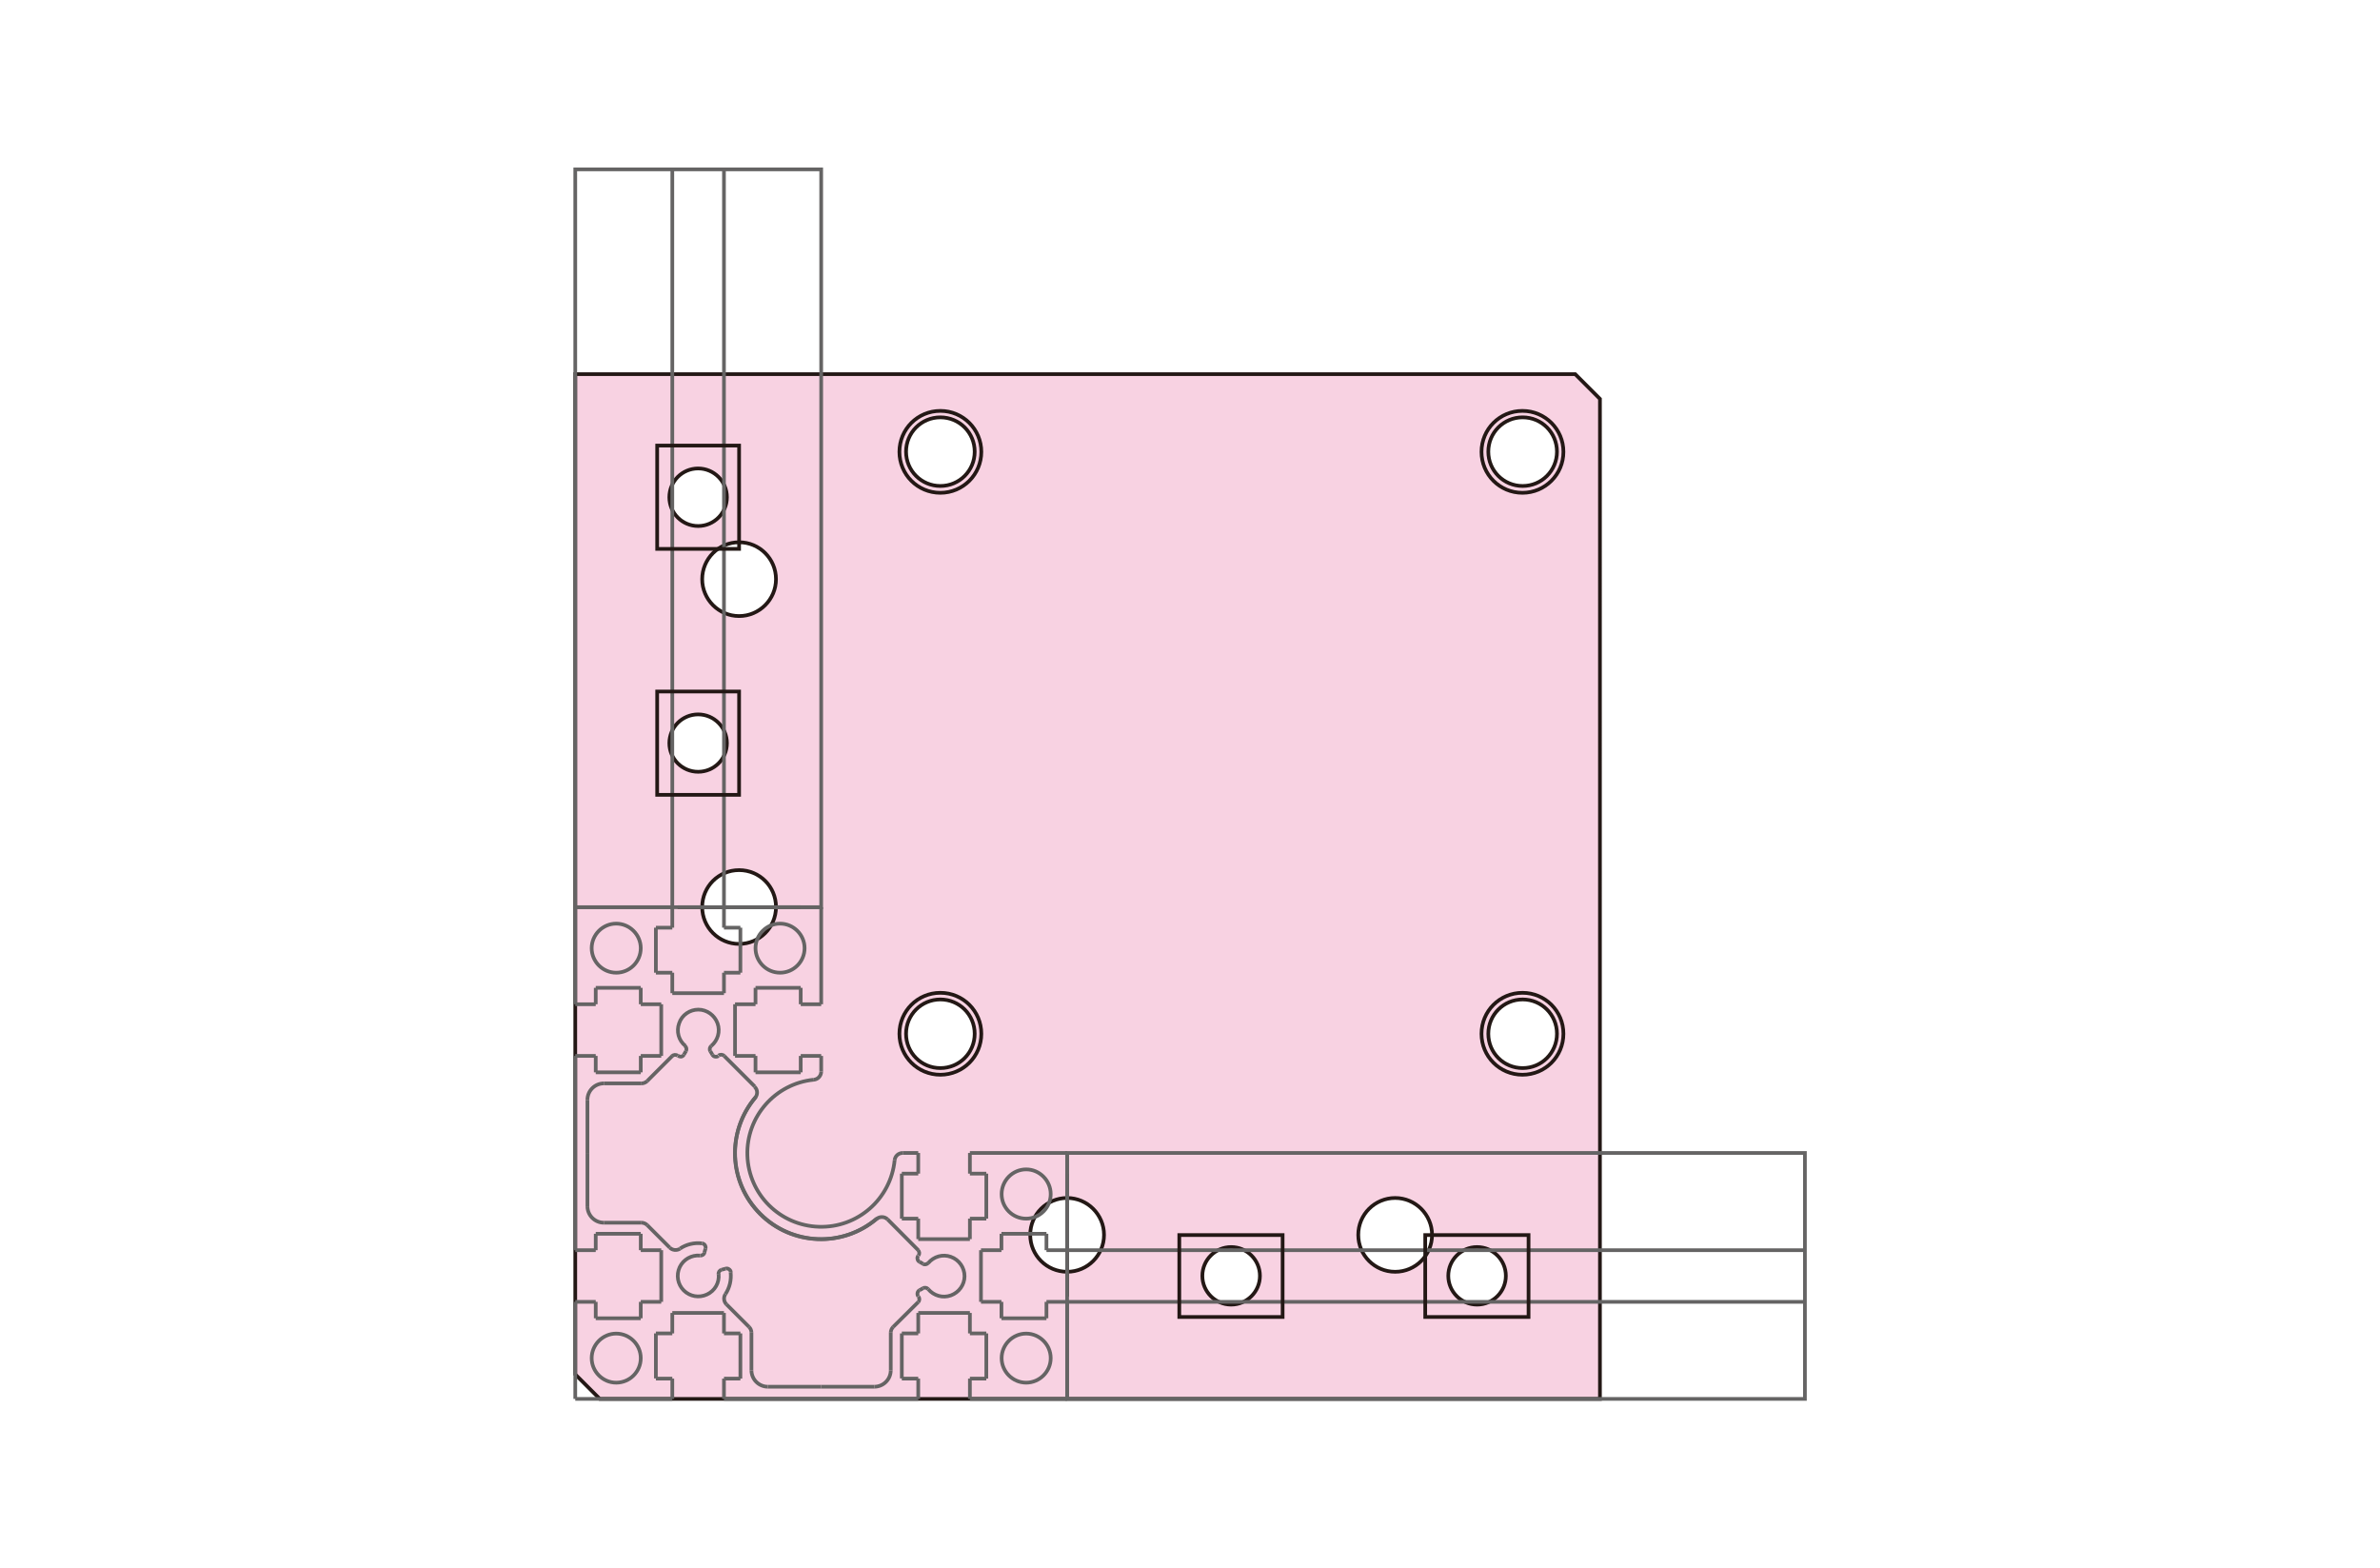 <?xml version="1.0" encoding="UTF-8"?>
<svg id="_レイヤー_1" data-name="レイヤー 1" xmlns="http://www.w3.org/2000/svg" viewBox="0 0 129 85">
  <defs>
    <style>
      .cls-1 {
        stroke: #231815;
      }

      .cls-1, .cls-2 {
        fill: none;
        stroke-miterlimit: 10;
        stroke-width: .2px;
      }

      .cls-2 {
        stroke: #656464;
      }

      .cls-3 {
        fill: #f8d2e2;
        stroke-width: 0px;
      }
    </style>
  </defs>
  <path class="cls-3" d="m85.38,20.28H31.18v54.21l1.33,1.33h54.21V21.62l-1.33-1.33Zm-47.54,5.11c.86,0,1.56.7,1.56,1.56s-.7,1.56-1.56,1.56-1.56-.7-1.56-1.56.7-1.56,1.56-1.56m-1.56,14.89c0-.86.7-1.56,1.56-1.56s1.56.7,1.56,1.56-.7,1.55-1.56,1.55-1.56-.7-1.56-1.55m3.78,10.88c-1.1,0-2-.89-2-2s.89-2,2-2,2,.89,2,2-.9,2-2,2m0-17.77c-1.1,0-2-.9-2-2s.89-2,2-2,2,.9,2,2-.9,2-2,2m10.91,24.5c-1.03,0-1.86-.83-1.86-1.86s.83-1.86,1.86-1.86,1.86.83,1.86,1.86-.83,1.86-1.86,1.86m0-31.55c-1.03,0-1.86-.83-1.86-1.86s.83-1.86,1.86-1.86,1.86.83,1.86,1.86-.83,1.86-1.86,1.86m6.87,42.59c-1.1,0-2-.89-2-2s.9-2,2-2,2,.9,2,2-.89,2-2,2m8.89,1.78c-.86,0-1.56-.7-1.56-1.56s.7-1.56,1.56-1.56,1.56.7,1.56,1.56-.7,1.56-1.56,1.56m8.89-1.78c-1.1,0-2-.89-2-2s.9-2,2-2,2,.9,2,2-.89,2-2,2m4.44,1.78c-.86,0-1.56-.7-1.56-1.56s.7-1.56,1.56-1.56,1.56.7,1.56,1.56-.7,1.56-1.56,1.56m2.47-12.82c-1.03,0-1.86-.83-1.86-1.86s.83-1.86,1.86-1.86,1.86.83,1.86,1.86-.83,1.86-1.86,1.86m0-31.55c-1.03,0-1.86-.83-1.86-1.86s.83-1.86,1.86-1.86,1.86.83,1.86,1.86-.83,1.86-1.86,1.86"/>
  <path class="cls-1" d="m85.38,20.28H31.18v54.21l1.33,1.33h54.21V21.62l-1.33-1.33Zm-47.54,5.11c.86,0,1.56.7,1.56,1.56s-.7,1.56-1.56,1.56-1.56-.7-1.56-1.56.7-1.56,1.56-1.56Zm-1.56,14.89c0-.86.7-1.56,1.56-1.56s1.56.7,1.56,1.56-.7,1.55-1.56,1.55-1.56-.7-1.56-1.55Zm3.78,10.88c-1.1,0-2-.89-2-2s.89-2,2-2,2,.89,2,2-.9,2-2,2Zm0-17.77c-1.1,0-2-.9-2-2s.89-2,2-2,2,.9,2,2-.9,2-2,2Zm10.91,24.5c-1.03,0-1.86-.83-1.86-1.86s.83-1.86,1.86-1.86,1.86.83,1.86,1.86-.83,1.86-1.86,1.86Zm0-31.55c-1.03,0-1.86-.83-1.86-1.86s.83-1.86,1.86-1.86,1.86.83,1.86,1.86-.83,1.86-1.86,1.86Zm6.87,42.59c-1.1,0-2-.89-2-2s.9-2,2-2,2,.9,2,2-.89,2-2,2Zm8.89,1.78c-.86,0-1.56-.7-1.56-1.56s.7-1.56,1.56-1.56,1.56.7,1.56,1.56-.7,1.56-1.56,1.56Zm8.89-1.78c-1.1,0-2-.89-2-2s.9-2,2-2,2,.9,2,2-.89,2-2,2Zm4.44,1.78c-.86,0-1.56-.7-1.56-1.56s.7-1.56,1.56-1.56,1.56.7,1.56,1.56-.7,1.56-1.56,1.56Zm2.47-12.82c-1.03,0-1.86-.83-1.86-1.86s.83-1.86,1.86-1.86,1.86.83,1.86,1.86-.83,1.86-1.86,1.86Zm0-31.55c-1.03,0-1.86-.83-1.86-1.86s.83-1.86,1.86-1.86,1.86.83,1.86,1.86-.83,1.86-1.86,1.86Z"/>
  <line class="cls-1" x1="40.46" y1="49.17" x2="39.66" y2="49.17"/>
  <line class="cls-1" x1="40.46" y1="49.17" x2="43.4" y2="49.17"/>
  <line class="cls-1" x1="39.66" y1="49.17" x2="36.73" y2="49.17"/>
  <path class="cls-1" d="m50.97,58.25c1.23,0,2.22-.99,2.22-2.22s-.99-2.22-2.22-2.22-2.22.99-2.22,2.22.99,2.22,2.22,2.22Z"/>
  <path class="cls-1" d="m82.52,26.71c1.23,0,2.22-1,2.22-2.22s-.99-2.22-2.22-2.22-2.22.99-2.22,2.22.99,2.22,2.22,2.22Z"/>
  <path class="cls-1" d="m50.97,26.71c1.23,0,2.22-1,2.22-2.22s-.99-2.22-2.22-2.22-2.22.99-2.22,2.22.99,2.22,2.22,2.22Z"/>
  <line class="cls-1" x1="57.84" y1="66.54" x2="57.84" y2="67.34"/>
  <line class="cls-1" x1="57.84" y1="66.54" x2="57.84" y2="63.61"/>
  <line class="cls-1" x1="57.84" y1="67.34" x2="57.84" y2="70.27"/>
  <path class="cls-1" d="m82.52,58.25c1.23,0,2.22-.99,2.22-2.22s-.99-2.22-2.22-2.22-2.22.99-2.22,2.22.99,2.22,2.22,2.22Z"/>
  <path class="cls-2" d="m39.11,68.82c-.11.03-.17.13-.17.24"/>
  <path class="cls-2" d="m37.95,68.05c.11.01.21-.06.24-.16"/>
  <path class="cls-2" d="m37.95,68.05c-.47-.04-.91.21-1.11.63-.2.43-.11.93.22,1.26.33.33.83.42,1.26.22.43-.2.68-.64.63-1.11"/>
  <path class="cls-2" d="m38.55,56.69c-.08.07-.11.19-.05.28"/>
  <path class="cls-2" d="m32.73,58.72c-.49,0-.89.4-.89.89"/>
  <line class="cls-2" x1="31.84" y1="59.61" x2="31.84" y2="62.49"/>
  <path class="cls-2" d="m31.84,65.38c0,.49.4.89.89.89"/>
  <line class="cls-2" x1="31.84" y1="65.38" x2="31.84" y2="62.49"/>
  <path class="cls-2" d="m36.3,67.62c.15.15.38.17.56.06"/>
  <path class="cls-2" d="m35.08,66.4c-.08-.08-.2-.13-.31-.13"/>
  <line class="cls-2" x1="32.73" y1="66.27" x2="34.77" y2="66.27"/>
  <line class="cls-2" x1="36.3" y1="67.62" x2="35.08" y2="66.4"/>
  <path class="cls-2" d="m38.24,67.67c.02-.06,0-.13-.03-.18-.03-.05-.09-.09-.16-.1"/>
  <line class="cls-2" x1="38.18" y1="67.89" x2="38.24" y2="67.67"/>
  <path class="cls-2" d="m38.05,67.39c-.42-.05-.84.05-1.19.28"/>
  <path class="cls-2" d="m47.39,75.16c.49,0,.89-.4.89-.89"/>
  <line class="cls-2" x1="47.39" y1="75.16" x2="44.51" y2="75.16"/>
  <path class="cls-2" d="m40.97,59.45c-1.59,1.85-1.49,4.61.24,6.34,1.73,1.73,4.49,1.83,6.34.24"/>
  <path class="cls-2" d="m40.73,74.27c0,.49.4.89.89.89"/>
  <line class="cls-2" x1="41.62" y1="75.16" x2="44.51" y2="75.16"/>
  <path class="cls-2" d="m39.32,70.14c-.12.18-.09.41.06.56"/>
  <path class="cls-2" d="m40.73,72.23c0-.12-.05-.23-.13-.31"/>
  <line class="cls-2" x1="40.73" y1="74.27" x2="40.73" y2="72.23"/>
  <line class="cls-2" x1="39.38" y1="70.7" x2="40.6" y2="71.92"/>
  <path class="cls-2" d="m39.61,68.95c0-.06-.04-.12-.1-.16-.05-.04-.12-.05-.18-.03"/>
  <line class="cls-2" x1="39.11" y1="68.82" x2="39.33" y2="68.76"/>
  <path class="cls-2" d="m39.32,70.14c.23-.35.33-.77.28-1.19"/>
  <path class="cls-2" d="m44.11,58.52c.23-.02.4-.22.4-.44"/>
  <path class="cls-2" d="m48.93,62.49c-.23,0-.42.17-.44.4"/>
  <path class="cls-2" d="m44.11,58.52c-2.1.21-3.67,2.01-3.6,4.11.07,2.11,1.76,3.79,3.87,3.86,2.1.07,3.9-1.5,4.11-3.6"/>
  <path class="cls-2" d="m40.93,59.5c.15-.18.14-.44-.03-.6"/>
  <path class="cls-2" d="m37.18,56.97c.05-.09.03-.21-.05-.28"/>
  <path class="cls-2" d="m38.55,56.69c.36-.3.5-.79.34-1.23-.16-.44-.58-.74-1.04-.74s-.89.29-1.04.74c-.16.44-.03.93.34,1.23"/>
  <path class="cls-2" d="m36.74,57.22s.12.06.18.05c.06-.01.12-.05.15-.11"/>
  <line class="cls-2" x1="37.18" y1="56.97" x2="37.07" y2="57.16"/>
  <path class="cls-2" d="m36.73,57.22c-.09-.07-.22-.06-.3.02"/>
  <path class="cls-2" d="m34.77,58.72c.12,0,.23-.05.31-.13"/>
  <line class="cls-2" x1="32.73" y1="58.72" x2="34.77" y2="58.72"/>
  <line class="cls-2" x1="36.44" y1="57.23" x2="35.08" y2="58.59"/>
  <path class="cls-2" d="m38.61,57.16c.03.06.09.1.15.11.06.01.13,0,.18-.04"/>
  <line class="cls-2" x1="38.5" y1="56.97" x2="38.61" y2="57.16"/>
  <path class="cls-2" d="m39.25,57.23c-.08-.08-.21-.09-.3-.02"/>
  <line class="cls-2" x1="39.25" y1="57.23" x2="40.91" y2="58.89"/>
  <path class="cls-2" d="m48.11,66.09c-.16-.16-.43-.17-.6-.02"/>
  <path class="cls-2" d="m40.93,59.5c-1.56,1.86-1.44,4.59.27,6.3,1.71,1.71,4.44,1.83,6.3.27"/>
  <path class="cls-2" d="m48.41,71.92c-.08.08-.13.2-.13.31"/>
  <line class="cls-2" x1="48.28" y1="74.27" x2="48.28" y2="72.23"/>
  <path class="cls-2" d="m50.03,68.5c.09.06.21.03.28-.05"/>
  <path class="cls-2" d="m50.31,69.87c-.07-.08-.19-.1-.28-.05"/>
  <path class="cls-2" d="m50.31,69.87c.3.36.79.5,1.23.34.44-.16.74-.58.74-1.04s-.29-.89-.74-1.05c-.44-.16-.93-.02-1.23.34"/>
  <path class="cls-2" d="m49.84,69.93c-.06.03-.1.09-.11.15-.01.06,0,.13.04.18"/>
  <line class="cls-2" x1="50.03" y1="69.82" x2="49.84" y2="69.93"/>
  <path class="cls-2" d="m49.77,70.57c.08-.08.08-.21.01-.3"/>
  <line class="cls-2" x1="49.77" y1="70.57" x2="48.41" y2="71.92"/>
  <path class="cls-2" d="m49.77,68.06c-.04.05-.06.12-.04.18.01.07.05.12.11.15"/>
  <line class="cls-2" x1="50.03" y1="68.5" x2="49.84" y2="68.39"/>
  <path class="cls-2" d="m49.78,68.05c.07-.09.06-.21-.02-.29"/>
  <line class="cls-2" x1="49.77" y1="67.76" x2="48.11" y2="66.09"/>
  <path class="cls-2" d="m33.4,74.94c.74,0,1.33-.6,1.33-1.33s-.6-1.33-1.33-1.33-1.33.6-1.33,1.33.6,1.33,1.33,1.33Z"/>
  <path class="cls-2" d="m55.62,74.94c.73,0,1.33-.6,1.33-1.33s-.6-1.33-1.33-1.33-1.33.6-1.33,1.33.6,1.33,1.33,1.33Z"/>
  <path class="cls-2" d="m33.4,52.72c.74,0,1.33-.6,1.33-1.33s-.6-1.33-1.33-1.33-1.33.6-1.33,1.33.6,1.33,1.33,1.33Z"/>
  <path class="cls-2" d="m42.28,52.72c.74,0,1.33-.6,1.33-1.33s-.6-1.33-1.33-1.33-1.33.6-1.33,1.33.6,1.33,1.33,1.33Z"/>
  <line class="cls-2" x1="31.18" y1="75.82" x2="31.18" y2="70.56"/>
  <line class="cls-2" x1="31.18" y1="70.56" x2="32.29" y2="70.56"/>
  <line class="cls-2" x1="32.29" y1="70.56" x2="32.29" y2="71.45"/>
  <line class="cls-2" x1="32.29" y1="71.45" x2="34.73" y2="71.45"/>
  <line class="cls-2" x1="34.73" y1="71.45" x2="34.73" y2="70.56"/>
  <line class="cls-2" x1="34.73" y1="70.56" x2="35.84" y2="70.56"/>
  <line class="cls-2" x1="35.84" y1="70.56" x2="35.84" y2="67.76"/>
  <line class="cls-2" x1="35.84" y1="67.76" x2="34.73" y2="67.76"/>
  <line class="cls-2" x1="34.73" y1="67.76" x2="34.73" y2="66.87"/>
  <line class="cls-2" x1="34.73" y1="66.87" x2="32.29" y2="66.87"/>
  <line class="cls-2" x1="32.29" y1="66.87" x2="32.29" y2="67.76"/>
  <line class="cls-2" x1="32.29" y1="67.76" x2="31.18" y2="67.76"/>
  <line class="cls-2" x1="31.18" y1="67.76" x2="31.18" y2="57.23"/>
  <line class="cls-2" x1="31.18" y1="57.23" x2="32.29" y2="57.23"/>
  <line class="cls-2" x1="32.29" y1="57.23" x2="32.29" y2="58.12"/>
  <line class="cls-2" x1="32.29" y1="58.12" x2="34.73" y2="58.12"/>
  <line class="cls-2" x1="34.73" y1="58.12" x2="34.73" y2="57.23"/>
  <line class="cls-2" x1="34.73" y1="57.23" x2="35.84" y2="57.23"/>
  <line class="cls-2" x1="35.84" y1="57.23" x2="35.84" y2="54.43"/>
  <line class="cls-2" x1="35.84" y1="54.43" x2="34.73" y2="54.43"/>
  <line class="cls-2" x1="34.73" y1="54.43" x2="34.73" y2="53.54"/>
  <line class="cls-2" x1="34.73" y1="53.54" x2="32.29" y2="53.54"/>
  <line class="cls-2" x1="32.29" y1="53.54" x2="32.29" y2="54.43"/>
  <line class="cls-2" x1="32.29" y1="54.43" x2="31.18" y2="54.43"/>
  <line class="cls-2" x1="31.18" y1="54.43" x2="31.18" y2="49.16"/>
  <line class="cls-2" x1="31.18" y1="49.17" x2="36.44" y2="49.17"/>
  <line class="cls-2" x1="36.44" y1="49.17" x2="36.44" y2="50.28"/>
  <line class="cls-2" x1="36.44" y1="50.28" x2="35.55" y2="50.28"/>
  <line class="cls-2" x1="35.55" y1="50.28" x2="35.55" y2="52.72"/>
  <line class="cls-2" x1="35.55" y1="52.72" x2="36.44" y2="52.72"/>
  <line class="cls-2" x1="36.44" y1="52.72" x2="36.44" y2="53.83"/>
  <line class="cls-2" x1="36.44" y1="53.83" x2="39.24" y2="53.83"/>
  <line class="cls-2" x1="39.24" y1="53.83" x2="39.24" y2="52.72"/>
  <line class="cls-2" x1="39.24" y1="52.72" x2="40.13" y2="52.72"/>
  <line class="cls-2" x1="40.13" y1="52.72" x2="40.13" y2="50.28"/>
  <line class="cls-2" x1="40.13" y1="50.28" x2="39.24" y2="50.28"/>
  <line class="cls-2" x1="39.24" y1="50.28" x2="39.24" y2="49.17"/>
  <line class="cls-2" x1="49.77" y1="63.61" x2="48.88" y2="63.61"/>
  <line class="cls-2" x1="48.88" y1="63.61" x2="48.88" y2="66.05"/>
  <line class="cls-2" x1="48.88" y1="66.05" x2="49.77" y2="66.05"/>
  <line class="cls-2" x1="49.77" y1="66.05" x2="49.77" y2="67.16"/>
  <line class="cls-2" x1="49.77" y1="67.16" x2="52.57" y2="67.16"/>
  <line class="cls-2" x1="52.57" y1="67.16" x2="52.57" y2="66.05"/>
  <line class="cls-2" x1="52.57" y1="66.05" x2="53.46" y2="66.05"/>
  <line class="cls-2" x1="53.46" y1="66.05" x2="53.46" y2="63.61"/>
  <line class="cls-2" x1="53.46" y1="63.61" x2="52.57" y2="63.61"/>
  <line class="cls-2" x1="52.57" y1="63.61" x2="52.57" y2="62.49"/>
  <line class="cls-2" x1="44.51" y1="54.43" x2="43.4" y2="54.43"/>
  <line class="cls-2" x1="43.4" y1="54.43" x2="43.4" y2="53.54"/>
  <line class="cls-2" x1="43.4" y1="53.54" x2="40.95" y2="53.54"/>
  <line class="cls-2" x1="40.95" y1="53.54" x2="40.95" y2="54.43"/>
  <line class="cls-2" x1="40.95" y1="54.43" x2="39.84" y2="54.43"/>
  <line class="cls-2" x1="39.84" y1="54.43" x2="39.84" y2="57.23"/>
  <line class="cls-2" x1="39.84" y1="57.23" x2="40.95" y2="57.23"/>
  <line class="cls-2" x1="40.95" y1="57.23" x2="40.95" y2="58.12"/>
  <line class="cls-2" x1="40.95" y1="58.12" x2="43.4" y2="58.12"/>
  <line class="cls-2" x1="43.4" y1="58.12" x2="43.4" y2="57.23"/>
  <line class="cls-2" x1="57.84" y1="67.76" x2="56.72" y2="67.76"/>
  <line class="cls-2" x1="56.72" y1="67.76" x2="56.72" y2="66.87"/>
  <line class="cls-2" x1="56.72" y1="66.87" x2="54.28" y2="66.87"/>
  <line class="cls-2" x1="54.28" y1="66.87" x2="54.28" y2="67.76"/>
  <line class="cls-2" x1="54.28" y1="67.76" x2="53.17" y2="67.76"/>
  <line class="cls-2" x1="53.17" y1="67.76" x2="53.17" y2="70.56"/>
  <line class="cls-2" x1="53.17" y1="70.56" x2="54.28" y2="70.56"/>
  <line class="cls-2" x1="54.28" y1="70.56" x2="54.28" y2="71.45"/>
  <line class="cls-2" x1="54.28" y1="71.45" x2="56.72" y2="71.45"/>
  <line class="cls-2" x1="56.72" y1="71.45" x2="56.72" y2="70.56"/>
  <line class="cls-2" x1="56.72" y1="70.56" x2="57.84" y2="70.56"/>
  <line class="cls-2" x1="57.84" y1="70.56" x2="57.84" y2="75.82"/>
  <line class="cls-2" x1="57.84" y1="75.82" x2="52.57" y2="75.82"/>
  <line class="cls-2" x1="52.57" y1="75.82" x2="52.57" y2="74.72"/>
  <line class="cls-2" x1="52.57" y1="74.72" x2="53.46" y2="74.72"/>
  <line class="cls-2" x1="53.46" y1="74.72" x2="53.46" y2="72.27"/>
  <line class="cls-2" x1="53.46" y1="72.27" x2="52.57" y2="72.27"/>
  <line class="cls-2" x1="52.57" y1="72.27" x2="52.57" y2="71.16"/>
  <line class="cls-2" x1="52.57" y1="71.16" x2="49.77" y2="71.16"/>
  <line class="cls-2" x1="49.77" y1="71.16" x2="49.77" y2="72.27"/>
  <line class="cls-2" x1="49.77" y1="72.27" x2="48.88" y2="72.27"/>
  <line class="cls-2" x1="48.88" y1="72.27" x2="48.88" y2="74.71"/>
  <line class="cls-2" x1="48.88" y1="74.72" x2="49.77" y2="74.72"/>
  <line class="cls-2" x1="49.77" y1="74.72" x2="49.77" y2="75.82"/>
  <line class="cls-2" x1="49.77" y1="75.82" x2="39.24" y2="75.82"/>
  <line class="cls-2" x1="39.24" y1="75.82" x2="39.24" y2="74.72"/>
  <line class="cls-2" x1="39.24" y1="74.72" x2="40.13" y2="74.72"/>
  <line class="cls-2" x1="40.13" y1="74.72" x2="40.13" y2="72.27"/>
  <line class="cls-2" x1="40.13" y1="72.27" x2="39.24" y2="72.27"/>
  <line class="cls-2" x1="39.24" y1="72.27" x2="39.24" y2="71.16"/>
  <line class="cls-2" x1="39.24" y1="71.16" x2="36.44" y2="71.16"/>
  <line class="cls-2" x1="36.44" y1="71.16" x2="36.44" y2="72.27"/>
  <line class="cls-2" x1="36.44" y1="72.27" x2="35.55" y2="72.27"/>
  <line class="cls-2" x1="35.55" y1="72.27" x2="35.55" y2="74.71"/>
  <line class="cls-2" x1="35.55" y1="74.72" x2="36.44" y2="74.72"/>
  <line class="cls-2" x1="36.44" y1="74.72" x2="36.44" y2="75.82"/>
  <line class="cls-2" x1="36.44" y1="75.82" x2="31.18" y2="75.82"/>
  <line class="cls-2" x1="52.57" y1="62.49" x2="57.84" y2="62.49"/>
  <line class="cls-2" x1="57.84" y1="62.49" x2="57.84" y2="67.76"/>
  <line class="cls-2" x1="39.24" y1="49.17" x2="44.51" y2="49.17"/>
  <line class="cls-2" x1="44.51" y1="49.17" x2="44.51" y2="54.43"/>
  <path class="cls-2" d="m55.62,66.05c.73,0,1.33-.6,1.33-1.33s-.6-1.34-1.33-1.34-1.33.6-1.33,1.34.6,1.33,1.33,1.33Z"/>
  <line class="cls-2" x1="49.77" y1="62.49" x2="49.77" y2="63.61"/>
  <line class="cls-2" x1="49.77" y1="62.49" x2="48.93" y2="62.49"/>
  <line class="cls-2" x1="43.4" y1="57.23" x2="44.51" y2="57.23"/>
  <line class="cls-2" x1="44.51" y1="57.23" x2="44.51" y2="58.08"/>
  <rect class="cls-2" x="57.84" y="62.49" width="39.99" height="13.33"/>
  <line class="cls-2" x1="97.83" y1="67.76" x2="57.84" y2="67.76"/>
  <line class="cls-2" x1="97.83" y1="70.56" x2="57.84" y2="70.56"/>
  <rect class="cls-2" x="31.18" y="9.18" width="13.33" height="39.99"/>
  <line class="cls-2" x1="39.24" y1="49.17" x2="39.24" y2="9.18"/>
  <line class="cls-2" x1="36.44" y1="49.17" x2="36.44" y2="9.18"/>
  <rect class="cls-1" x="63.92" y="66.94" width="5.6" height="4.44"/>
  <rect class="cls-1" x="77.25" y="66.94" width="5.6" height="4.44"/>
  <rect class="cls-1" x="35.62" y="37.48" width="4.44" height="5.6"/>
  <rect class="cls-1" x="35.62" y="24.15" width="4.44" height="5.6"/>
</svg>
